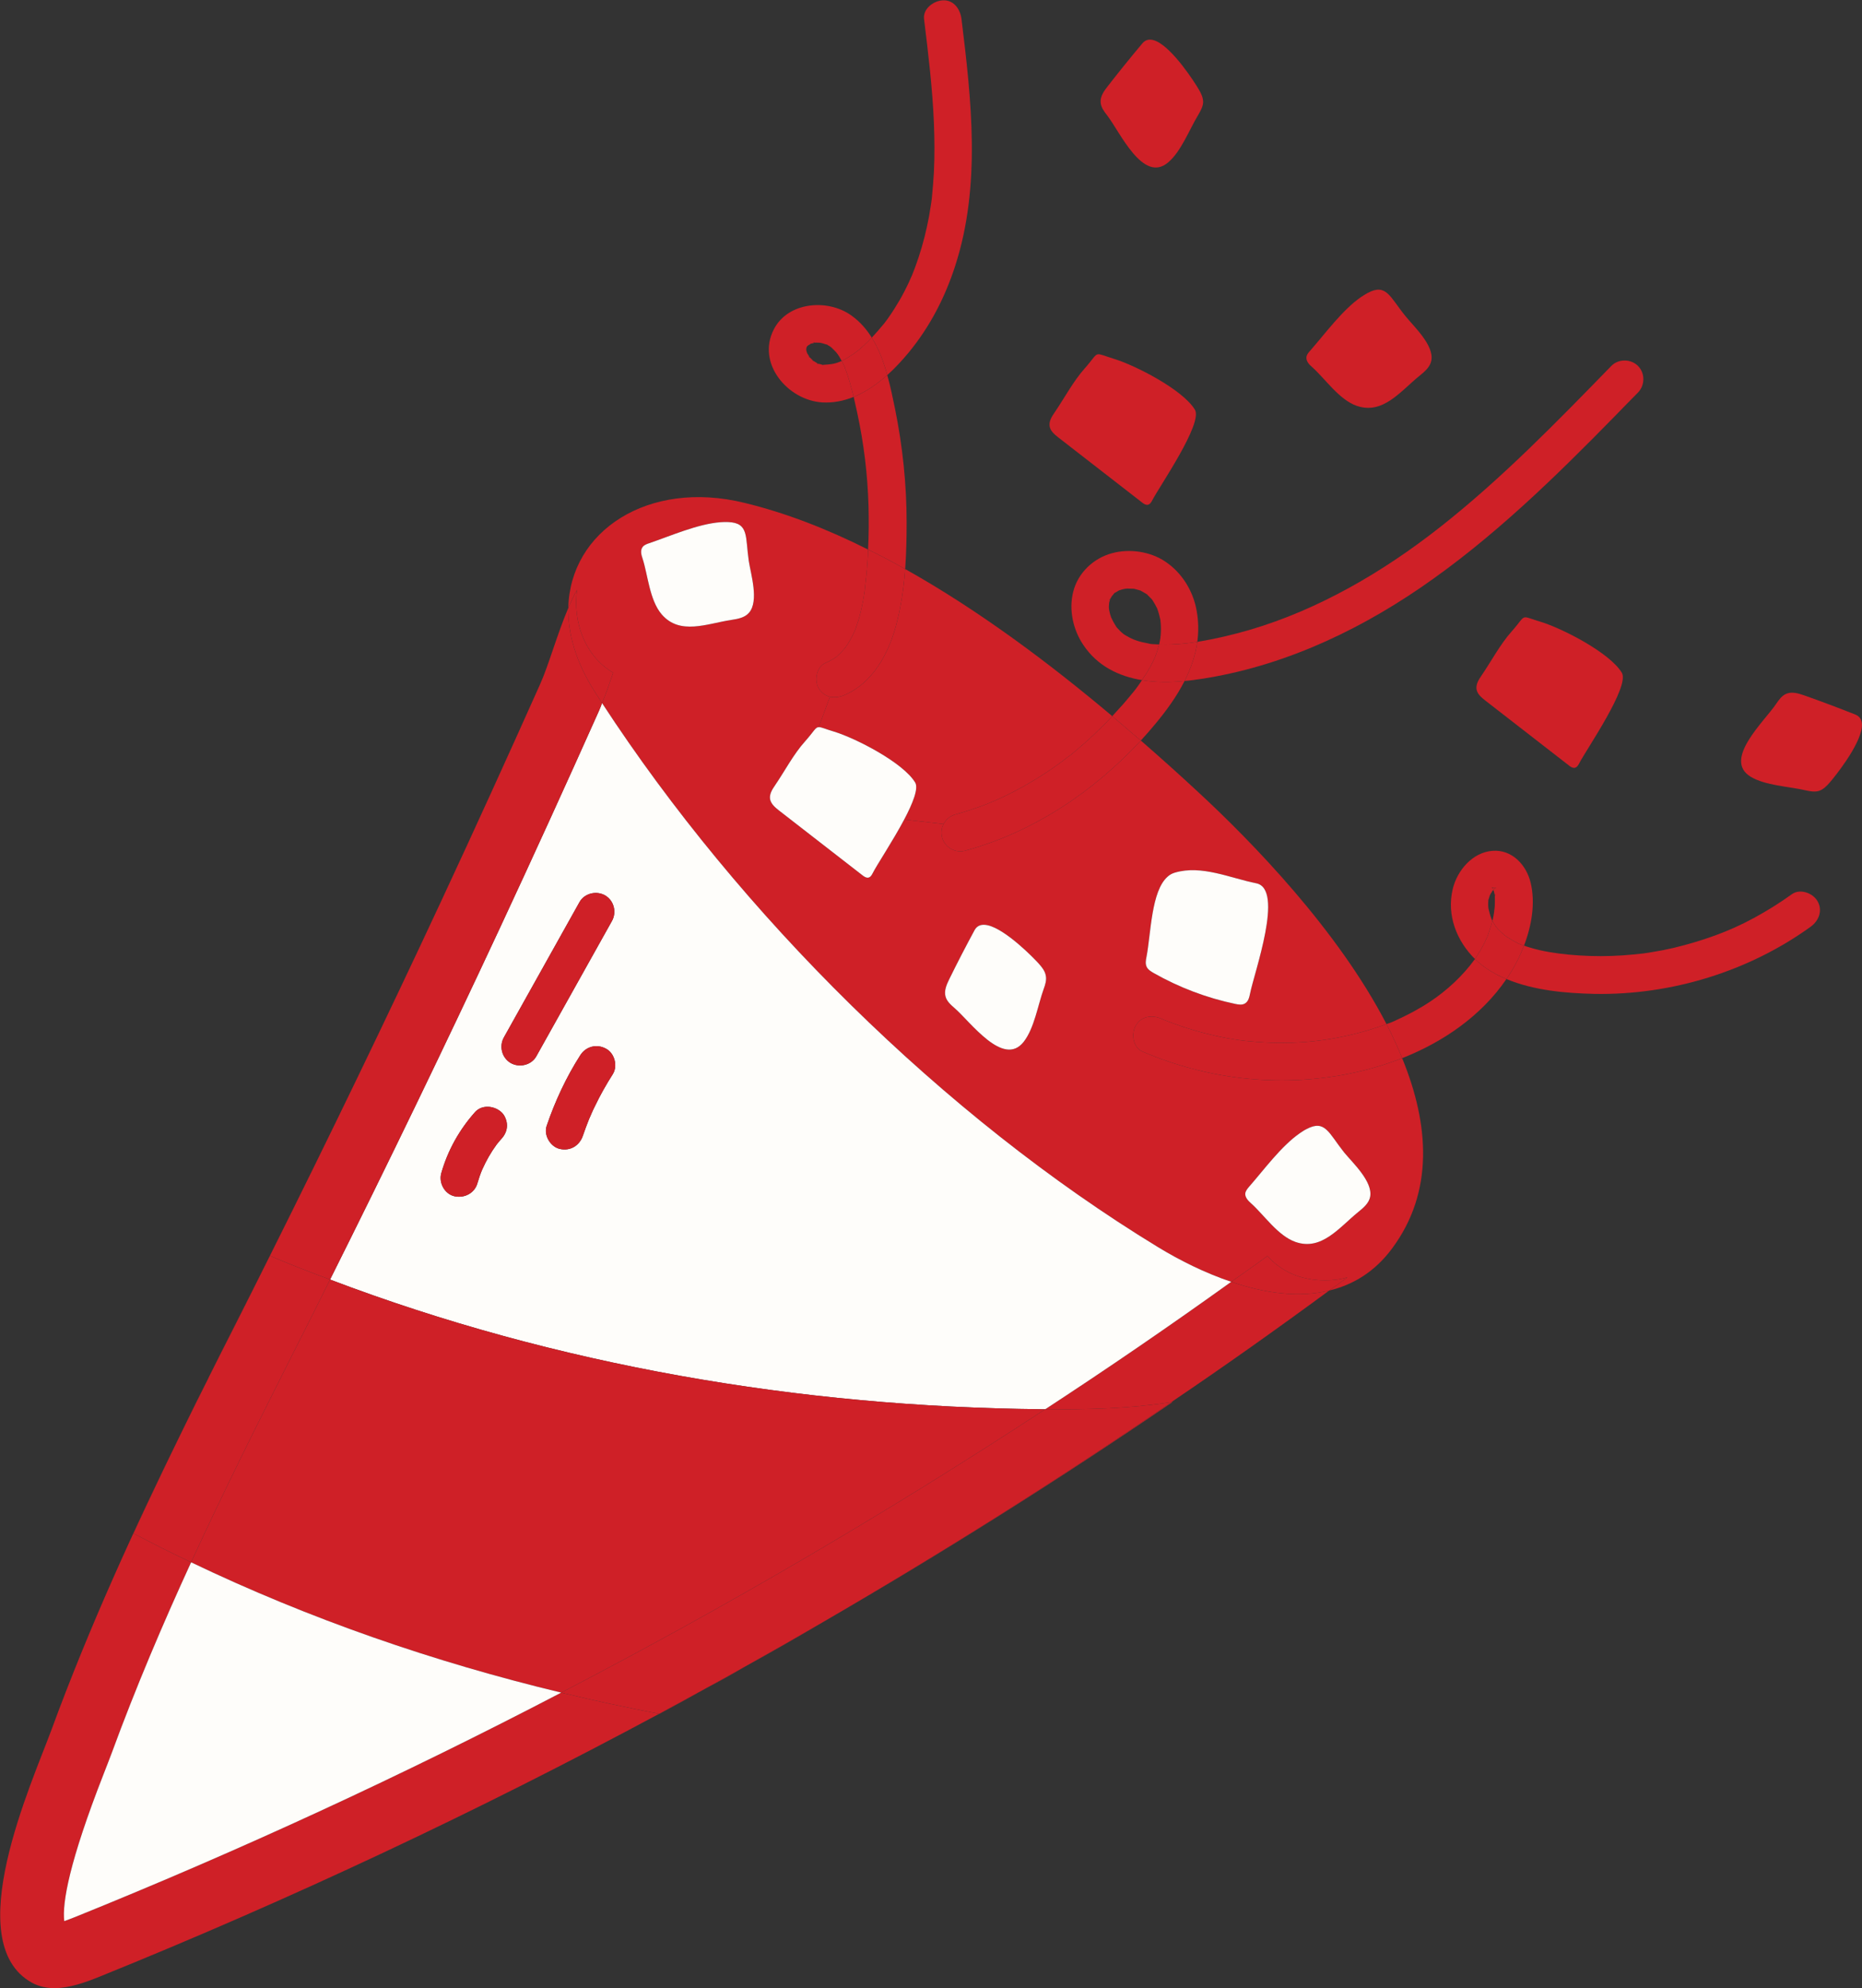 <?xml version="1.0" encoding="utf-8"?>
<!-- Generator: Adobe Illustrator 24.1.0, SVG Export Plug-In . SVG Version: 6.00 Build 0)  -->
<svg version="1.1" id="Layer_1" xmlns="http://www.w3.org/2000/svg" xmlns:xlink="http://www.w3.org/1999/xlink" x="0px" y="0px"
	 viewBox="0 0 115.36 123.13" style="enable-background:new 0 0 115.36 123.13;" xml:space="preserve">
<rect x="0" y="0" width="115.36" height="123.13" fill="#333333" stroke="none"/>
<style type="text/css">
	.st0{fill:#CF2027;}
	.st1{fill:#FEFDFA;}
</style>
<g>
	<g id="XMLID_1_">
		<g>
			<path class="st0" d="M114.97,44.26c0.32,0.14,0.42,0.42,0.38,0.78c-0.13,1.14-1.68,3.07-1.99,3.42c-0.19,0.22-0.4,0.43-0.67,0.52
				c-0.27,0.08-0.57,0.02-0.84-0.04c-1.03-0.24-2.48-0.29-3.39-0.84c-1.74-1.06,0.85-3.42,1.58-4.51c0.17-0.25,0.36-0.52,0.64-0.63
				c0.35-0.14,0.74-0.02,1.09,0.1C112.85,43.44,113.91,43.84,114.97,44.26z"/>
			<path class="st0" d="M112.6,55.8c0.34,0.58,0.09,1.22-0.42,1.59c-3.84,2.77-8.63,4.24-13.37,4.16c-1.81-0.04-3.77-0.21-5.48-0.92
				c0.11-0.16,0.22-0.32,0.32-0.49c0.29-0.48,0.56-1.02,0.77-1.58c0.12,0.04,0.24,0.09,0.37,0.12c0.39,0.12,0.79,0.21,1.2,0.28
				c0.76,0.13,1.59,0.21,2.49,0.24c0.9,0.03,1.81,0,2.71-0.09c0.53-0.05,0.72-0.07,1.23-0.16c0.43-0.07,0.85-0.15,1.27-0.25
				c0.88-0.21,1.75-0.47,2.6-0.78c0.81-0.3,1.54-0.62,2.37-1.07c0.81-0.44,1.6-0.93,2.35-1.47C111.52,55.01,112.31,55.3,112.6,55.8z
				"/>
			<path class="st0" d="M101.48,22.66c0.45,0.45,0.44,1.2,0,1.65c-0.47,0.47-0.93,0.95-1.4,1.43C96.32,29.58,92.45,33.36,88,36.4
				c-4.23,2.89-9.01,5.05-14.12,5.72c-0.16,0.02-0.32,0.04-0.49,0.05c0.39-0.77,0.67-1.57,0.79-2.42c1.09-0.18,2.17-0.43,3.23-0.74
				c4.27-1.25,8.28-3.59,11.8-6.36c3.83-3.01,7.23-6.51,10.62-9.99C100.27,22.21,101.04,22.22,101.48,22.66z"/>
			<path class="st0" d="M100.48,41.66c0.51,0.85-2.19,4.74-2.64,5.61c-0.06,0.12-0.14,0.25-0.28,0.28
				c-0.13,0.02-0.25-0.06-0.35-0.14c-1.73-1.34-3.45-2.68-5.18-4.02c-0.24-0.19-0.5-0.4-0.55-0.7c-0.05-0.31,0.13-0.6,0.31-0.86
				c0.6-0.88,1.15-1.92,1.85-2.71c0.57-0.64,0.64-0.88,0.85-0.89c0.16-0.01,0.39,0.11,0.97,0.28
				C96.8,38.92,99.73,40.42,100.48,41.66z"/>
			<path class="st0" d="M92.41,56.92c0.02,0.04,0.04,0.07,0.05,0.1c-0.08,0.32-0.18,0.62-0.29,0.93c0,0,0,0-0.01,0.01v0.01v0.01
				c-0.01,0.01-0.01,0.02-0.01,0.03c0,0,0,0,0,0.01l-0.01,0.01c-0.03,0.05-0.05,0.11-0.06,0.12c-0.03,0.07-0.06,0.13-0.09,0.2
				c-0.1,0.19-0.2,0.39-0.31,0.57c-0.1,0.16-0.2,0.31-0.3,0.47c-1.13-1.12-1.76-2.7-1.38-4.32c0.27-1.16,1.23-2.29,2.47-2.38
				c1.2-0.09,2.09,0.86,2.36,1.97c0.3,1.25,0.07,2.65-0.41,3.9c-0.09-0.03-0.17-0.06-0.26-0.09l-0.01-0.01c0,0,0,0.01-0.01,0h-0.01
				c0,0-0.01-0.01-0.03-0.02h-0.01c-0.01-0.01-0.03-0.02-0.05-0.03c-0.11-0.06-0.22-0.11-0.32-0.17c-0.15-0.08-0.43-0.26-0.49-0.31
				c-0.04-0.03-0.27-0.24-0.38-0.35c-0.05-0.05-0.09-0.1-0.13-0.15c0,0-0.01,0-0.01-0.01c-0.01,0-0.01-0.01-0.01-0.01
				c-0.03-0.05-0.09-0.14-0.1-0.15c-0.04-0.06-0.08-0.13-0.11-0.19c-0.01-0.01-0.02-0.03-0.03-0.05c0.01-0.01,0.01-0.01,0.01-0.02
				c0.04-0.18,0.08-0.36,0.1-0.55c0,0,0-0.01,0.01-0.01h-0.01c0-0.03,0.01-0.11,0.02-0.15c0.01-0.1,0.02-0.19,0.02-0.28
				c0.01-0.18,0-0.35,0-0.53c0-0.02,0-0.03,0-0.04c0.06,0.17,0.01-0.19,0,0c0-0.01,0-0.03-0.01-0.05c-0.02-0.07-0.03-0.13-0.05-0.2
				c-0.01-0.03-0.02-0.05-0.03-0.08c0.03-0.03,0.06-0.06,0.08-0.08c0.01,0,0.01-0.01,0.01-0.01c0.03-0.02,0.09-0.05,0.09-0.05
				c-0.03-0.01-0.11,0.01-0.16,0.01c-0.01,0.01-0.01,0-0.02,0c-0.01,0-0.01,0-0.02-0.01c-0.01,0-0.01,0-0.01,0l-0.01-0.01h-0.01
				c-0.02-0.02-0.02-0.02-0.02-0.01c-0.02,0-0.02,0.04,0.04,0.05c0,0,0.01,0.01,0.01,0.02c0.01,0.01,0.01,0.02,0.01,0.03
				c0.01,0.01,0,0.02,0,0.02s0,0.01,0.01,0.01c0,0.01,0,0.02,0,0.03c-0.01,0.02-0.03,0.04-0.04,0.04c0-0.01,0.01-0.03,0.02-0.04
				c-0.02,0.03-0.04,0.05-0.04,0.06c-0.02,0.04-0.04,0.08-0.07,0.12s-0.05,0.08-0.07,0.12c0,0.01-0.01,0.02-0.01,0.03
				c-0.01,0.01-0.01,0.02-0.02,0.04c-0.02,0.07-0.04,0.14-0.06,0.2c-0.01,0.04-0.02,0.06-0.02,0.08c0.01-0.24-0.05,0.1,0,0
				c0,0,0,0.01,0,0.02c-0.01,0.07-0.01,0.14-0.01,0.21c0,0.07,0,0.14,0.01,0.21c0,0,0.01,0.09,0.02,0.12
				c0.05,0.19,0.09,0.37,0.16,0.55C92.4,56.89,92.41,56.9,92.41,56.92z"/>
			<path class="st0" d="M94.16,58.47c0.09,0.03,0.17,0.06,0.26,0.09c-0.21,0.56-0.48,1.1-0.77,1.58c-0.1,0.17-0.21,0.33-0.32,0.49
				c-0.23-0.1-0.46-0.2-0.68-0.32c-0.47-0.25-0.9-0.56-1.27-0.92c0.1-0.16,0.2-0.31,0.3-0.47c0.11-0.18,0.21-0.38,0.31-0.57
				c0.03-0.07,0.06-0.13,0.09-0.2c0.01-0.01,0.03-0.07,0.06-0.12l0.01-0.01c0-0.01,0-0.01,0-0.01c0-0.01,0-0.02,0.01-0.03v-0.01
				c0.01-0.01,0.01-0.02,0.01-0.02c0.11-0.31,0.21-0.61,0.29-0.93c0.01,0.02,0.02,0.04,0.03,0.05c0.03,0.06,0.07,0.13,0.11,0.19
				c0.01,0.01,0.07,0.1,0.1,0.15c0,0,0,0.01,0.01,0.01c0,0.01,0.01,0.01,0.01,0.01c0.04,0.05,0.08,0.1,0.13,0.15
				c0.11,0.11,0.34,0.32,0.38,0.35c0.06,0.05,0.34,0.23,0.49,0.31c0.1,0.06,0.21,0.11,0.32,0.17c0.02,0.01,0.04,0.02,0.05,0.03h0.01
				c0.02,0.01,0.03,0.02,0.03,0.02h0.01L94.16,58.47z"/>
			<path class="st0" d="M94.16,58.47l-0.02-0.01c0.01,0.01,0.01,0,0.01,0L94.16,58.47z"/>
			<path class="st0" d="M92.65,60.31c0.22,0.12,0.45,0.22,0.68,0.32c-1.55,2.27-3.9,3.89-6.46,4.9c-0.28-0.7-0.61-1.41-0.97-2.11
				c0.06-0.02,0.11-0.04,0.17-0.06c0.09-0.03,0.17-0.07,0.25-0.1c0,0,0.01,0,0.02-0.01c0.01,0,0.02-0.01,0.02-0.01
				c0.01,0,0.01-0.01,0.02,0l0.01-0.01c0.02-0.01,0.03-0.02,0.04-0.02c0.75-0.34,1.48-0.72,2.17-1.18c1.03-0.68,2.04-1.61,2.78-2.64
				C91.75,59.75,92.18,60.06,92.65,60.31z"/>
			<path class="st0" d="M92.54,54.98c0.05,0,0.13-0.02,0.16-0.01c0,0-0.06,0.03-0.09,0.05H92.6v0.01c-0.02,0.02-0.05,0.05-0.08,0.08
				c0-0.01,0-0.02,0-0.03c0,0,0,0,0-0.01c0-0.01,0-0.01-0.01-0.02c0-0.01,0-0.02-0.01-0.03c0-0.01-0.01-0.02-0.01-0.02v-0.01v-0.01
				h0.01h0.01c0,0,0,0,0.01,0C92.53,54.98,92.53,54.99,92.54,54.98z"/>
			<path class="st0" d="M92.61,55.44C92.62,55.25,92.67,55.61,92.61,55.44L92.61,55.44z"/>
			<path class="st0" d="M92.61,55.02c0,0,0,0.01-0.01,0.01v-0.01H92.61z"/>
			<path class="st0" d="M92.58,56.44c-0.01,0-0.01,0.01-0.01,0.01v-0.01H92.58z"/>
			<path class="st0" d="M92.5,54.97c0.01,0.01,0.01,0.01,0.02,0.01c-0.01,0-0.01,0-0.01,0L92.5,54.97L92.5,54.97z"/>
			<path class="st0" d="M92.51,55.05c0.01,0.01,0.01,0.01,0.01,0.02h-0.01C92.51,55.07,92.52,55.06,92.51,55.05z"/>
			<path class="st0" d="M92.52,55.07c0,0.01,0,0.01,0,0.01C92.51,55.08,92.51,55.07,92.52,55.07L92.52,55.07z"/>
			<path class="st0" d="M92.5,54.97L92.5,54.97l-0.01,0.01v-0.01C92.49,54.97,92.49,54.97,92.5,54.97z"/>
			<path class="st0" d="M92.5,55.11c-0.01,0.01-0.02,0.03-0.02,0.04c-0.01,0.02-0.02,0.02-0.02,0.02
				C92.46,55.16,92.48,55.14,92.5,55.11z"/>
			<path class="st0" d="M92.49,54.97L92.49,54.97C92.49,54.98,92.48,54.98,92.49,54.97L92.49,54.97z"/>
			<polygon class="st0" points="92.48,54.96 92.49,54.97 92.48,54.97 			"/>
			<path class="st0" d="M92.49,54.98v0.01c-0.01-0.01-0.02-0.02-0.03-0.03h0.01L92.49,54.98C92.48,54.98,92.49,54.98,92.49,54.98z"
				/>
			<polygon class="st0" points="92.48,54.96 92.48,54.97 92.47,54.96 			"/>
			<path class="st0" d="M92.45,54.95c0-0.01,0-0.01,0.02,0.01h-0.01L92.45,54.95z"/>
			<path class="st0" d="M92.21,55.76C92.16,55.86,92.22,55.52,92.21,55.76L92.21,55.76z"/>
			<path class="st0" d="M92.17,57.95c0,0,0,0.01-0.01,0.02L92.17,57.95C92.17,57.95,92.17,57.95,92.17,57.95z"/>
			<path class="st0" d="M87.07,19.57c0.52,0.65,1.78,1.8,1.61,2.75c-0.07,0.4-0.41,0.69-0.72,0.94c-1.19,0.96-2.28,2.44-3.91,1.87
				c-1.09-0.38-1.96-1.69-2.75-2.39c-0.19-0.16-0.38-0.37-0.36-0.61c0.01-0.16,0.12-0.29,0.23-0.41c0.94-1.07,2-2.53,3.16-3.33
				c0.15-0.1,0.29-0.18,0.41-0.25C85.89,17.53,86.11,18.39,87.07,19.57z"/>
			<path class="st0" d="M86.87,65.53c1.69,4.12,1.97,8.29-0.62,11.78c-1.08,1.46-2.43,2.26-3.9,2.61c0.38-0.27,0.76-0.54,1.13-0.82
				c-0.43,0.13-0.88,0.19-1.38,0.19c-1.58,0-2.77-0.6-3.57-1.51c-0.75,0.54-1.5,1.08-2.25,1.6c-1.64-0.55-3.21-1.34-4.54-2.15
				c-13.28-8.09-25.9-20.6-34.44-33.69c0.25-0.58,0.46-1.22,0.69-1.88c-1.77-1.04-2.51-3.17-2.24-5.14
				c-0.19,0.35-0.37,0.73-0.54,1.13c0.1-4.76,4.95-7.97,10.91-6.51c2.56,0.62,5.13,1.62,7.66,2.89c0,0.23-0.01,0.47-0.03,0.71
				c-0.04,0.59-0.1,1.17-0.17,1.76c0,0.01,0,0.03,0,0.05c0,0.01,0,0.03-0.01,0.04v0.01c-0.02,0.11-0.03,0.22-0.05,0.32
				c-0.03,0.2-0.07,0.4-0.11,0.59c-0.09,0.43-0.2,0.86-0.35,1.27c-0.02,0.07-0.05,0.14-0.07,0.2c-0.02,0.04-0.03,0.08-0.05,0.12
				c0,0,0,0-0.01,0.01c0,0,0,0,0,0.01c0,0.02-0.01,0.04-0.02,0.06c-0.08,0.17-0.17,0.33-0.26,0.49c-0.09,0.16-0.19,0.32-0.3,0.46
				c-0.02,0.02-0.11,0.13-0.12,0.14c-0.07,0.08-0.14,0.15-0.21,0.22c-0.05,0.05-0.1,0.09-0.15,0.14v0.01
				c-0.03,0.02-0.04,0.03-0.05,0.04c-0.04,0.02-0.08,0.05-0.12,0.08c-0.18,0.11-0.36,0.21-0.55,0.29c-0.58,0.25-0.71,1.1-0.42,1.59
				c0.17,0.28,0.42,0.44,0.69,0.51l-0.7,1.88c-0.21,0.01-0.28,0.25-0.85,0.89c-0.71,0.79-1.25,1.83-1.85,2.71
				c-0.18,0.26-0.36,0.55-0.31,0.86c0.06,0.3,0.31,0.51,0.55,0.7c1.73,1.34,3.45,2.68,5.18,4.02c0.11,0.08,0.22,0.16,0.35,0.14
				c0.14-0.02,0.22-0.16,0.28-0.28c0.25-0.5,1.24-1.98,1.95-3.32l2.44,0.28c-0.13,0.25-0.17,0.55-0.09,0.84
				c0.17,0.61,0.82,0.98,1.43,0.81c4.2-1.14,7.94-3.64,10.88-6.82c1.23,1.07,2.41,2.13,3.52,3.16c3.39,3.13,8.7,8.6,11.7,14.4
				c-0.12,0.05-0.24,0.09-0.36,0.13c-0.47,0.16-0.95,0.31-1.43,0.43c-2.04,0.53-4.01,0.7-6.16,0.55c-0.51-0.04-1.04-0.09-1.45-0.16
				c-0.54-0.08-1.07-0.19-1.6-0.32c-0.53-0.13-1.05-0.28-1.57-0.45c-0.26-0.09-0.51-0.18-0.77-0.27c-0.19-0.07-0.52-0.2-0.6-0.24
				c-0.58-0.25-1.25-0.17-1.59,0.42c-0.3,0.51-0.18,1.36,0.41,1.61c4.19,1.8,8.83,2.27,13.28,1.27C85,66.18,85.95,65.89,86.87,65.53
				z M84.89,74.1c0.16-0.95-1.1-2.1-1.62-2.74c-0.95-1.19-1.17-2.05-2.32-1.44c-0.13,0.06-0.26,0.15-0.41,0.25
				c-1.16,0.8-2.22,2.26-3.16,3.33c-0.1,0.12-0.21,0.25-0.23,0.41c-0.02,0.24,0.18,0.45,0.36,0.61c0.79,0.7,1.66,2.01,2.75,2.39
				c1.63,0.57,2.72-0.91,3.91-1.87C84.48,74.79,84.82,74.5,84.89,74.1z M77.45,61.52c0.25-1.28,2.13-6.47,0.38-6.82
				c-1.61-0.32-3.38-1.15-5.04-0.66c-0.17,0.05-0.32,0.13-0.45,0.25c-1.02,0.89-1.03,3.52-1.31,4.97c-0.04,0.2-0.08,0.42,0.01,0.61
				c0.08,0.18,0.27,0.29,0.44,0.39c1.57,0.89,3.28,1.54,5.05,1.91c0.2,0.04,0.41,0.08,0.59-0.02C77.34,62.03,77.4,61.76,77.45,61.52
				z M64.66,61.25c0.1-0.27,0.19-0.56,0.13-0.84c-0.05-0.28-0.24-0.52-0.43-0.73c-0.31-0.35-2.04-2.12-3.16-2.38
				c-0.36-0.08-0.65-0.01-0.82,0.3c-0.54,1-1.07,2.02-1.57,3.04c-0.16,0.33-0.33,0.71-0.23,1.07c0.08,0.3,0.32,0.51,0.55,0.71
				c0.99,0.85,3.03,3.7,4.29,2.1C64.08,63.68,64.3,62.25,64.66,61.25z M46.41,37.94c0.62-0.73,0.11-2.37-0.02-3.2
				c-0.22-1.51,0.02-2.36-1.28-2.41c-0.14-0.01-0.3,0-0.48,0.01c-1.41,0.11-3.06,0.84-4.41,1.3c-0.15,0.05-0.32,0.11-0.41,0.24
				c-0.15,0.2-0.08,0.48,0,0.71c0.33,1.01,0.43,2.57,1.18,3.45c1.13,1.32,2.81,0.58,4.32,0.35C45.71,38.33,46.15,38.25,46.41,37.94z
				"/>
			<path class="st0" d="M85.9,63.42c0.36,0.7,0.69,1.41,0.97,2.11c-0.92,0.36-1.87,0.65-2.81,0.86c-4.45,1-9.09,0.53-13.28-1.27
				c-0.59-0.25-0.71-1.1-0.41-1.61c0.34-0.59,1.01-0.67,1.59-0.42c0.08,0.04,0.41,0.17,0.6,0.24c0.26,0.09,0.51,0.18,0.77,0.27
				c0.52,0.17,1.04,0.32,1.57,0.45c0.53,0.13,1.06,0.24,1.6,0.32c0.41,0.07,0.94,0.12,1.45,0.16c2.15,0.15,4.12-0.02,6.16-0.55
				c0.48-0.12,0.96-0.27,1.43-0.43C85.66,63.51,85.78,63.47,85.9,63.42z"/>
			<path class="st1" d="M83.27,71.36c0.52,0.64,1.78,1.79,1.62,2.74c-0.07,0.4-0.41,0.69-0.72,0.94c-1.19,0.96-2.28,2.44-3.91,1.87
				c-1.09-0.38-1.96-1.69-2.75-2.39c-0.18-0.16-0.38-0.37-0.36-0.61c0.02-0.16,0.13-0.29,0.23-0.41c0.94-1.07,2-2.53,3.16-3.33
				c0.15-0.1,0.28-0.19,0.41-0.25C82.1,69.31,82.32,70.17,83.27,71.36z"/>
			<path class="st0" d="M83.48,79.1c-0.37,0.28-0.75,0.55-1.13,0.82c-1.91,0.47-4.05,0.15-6.07-0.54c0.75-0.52,1.5-1.06,2.25-1.6
				c0.8,0.91,1.99,1.51,3.57,1.51C82.6,79.29,83.05,79.23,83.48,79.1z"/>
			<path class="st0" d="M76.28,79.38c2.02,0.69,4.16,1.01,6.07,0.54c-3.22,2.37-6.48,4.68-9.78,6.91c-2.57,0.4-5.2,0.47-7.81,0.44
				C68.65,84.73,72.49,82.1,76.28,79.38z"/>
			<path class="st1" d="M77.83,54.7c1.75,0.35-0.13,5.54-0.38,6.82c-0.05,0.24-0.11,0.51-0.33,0.63c-0.18,0.1-0.39,0.06-0.59,0.02
				c-1.77-0.37-3.48-1.02-5.05-1.91c-0.17-0.1-0.36-0.21-0.44-0.39c-0.09-0.19-0.05-0.41-0.01-0.61c0.28-1.45,0.29-4.08,1.31-4.97
				c0.13-0.12,0.28-0.2,0.45-0.25C74.45,53.55,76.22,54.38,77.83,54.7z"/>
			<path class="st0" d="M74.26,5.52c0.15,0.25,0.28,0.52,0.28,0.8c-0.01,0.29-0.16,0.54-0.3,0.79c-0.55,0.9-1.06,2.27-1.87,2.95
				c-1.56,1.32-2.98-1.89-3.78-2.92c-0.19-0.24-0.38-0.5-0.4-0.8c-0.03-0.37,0.21-0.71,0.44-1c0.7-0.9,1.42-1.79,2.15-2.66
				c0.23-0.27,0.53-0.28,0.86-0.13C72.69,3.03,74.02,5.11,74.26,5.52z"/>
			<path class="st0" d="M69.3,36.58c-0.05,0.03-0.19,0.11-0.22,0.13c-0.02,0.01-0.04,0.02-0.04,0.02c0.02-0.03,0-0.02-0.02,0.01
				c0,0,0,0,0.02-0.01c0,0.01-0.02,0.02-0.03,0.04c-0.03,0.04-0.11,0.14-0.12,0.14c-0.04,0.07-0.07,0.13-0.12,0.2
				c0-0.08-0.08,0.13-0.01,0.03c0,0,0-0.01,0.01-0.01c0,0.04-0.03,0.1-0.04,0.14c-0.02,0.07-0.02,0.15-0.02,0.16
				c-0.01,0.06-0.01,0.13-0.01,0.2c0,0.03,0.01,0.07,0.01,0.1c-0.01-0.01-0.01-0.01-0.01-0.02c0.01,0.05,0.02,0.07,0.02,0.08
				c0.02,0.09,0.04,0.18,0.06,0.26c0.01,0.03,0.04,0.13,0.06,0.18v0.01c0.01-0.01,0.1,0.21,0.12,0.24c0.05,0.1,0.11,0.18,0.16,0.27
				c0.02,0.03,0.03,0.05,0.04,0.06c-0.02-0.01-0.03-0.03-0.04-0.04c0.03,0.04,0.04,0.06,0.05,0.06c0.02,0.02,0.03,0.04,0.05,0.06
				c0.07,0.07,0.14,0.15,0.21,0.22c0.02,0.02,0.11,0.1,0.16,0.14l0.01,0.01c0.05,0.03,0.15,0.1,0.18,0.11
				c0.41,0.25,0.81,0.38,1.38,0.48c0.01,0.01,0.08,0.02,0.13,0.03c0.01,0,0.14,0.01,0.13,0.01c0.13,0.01,0.26,0.01,0.39,0.02
				c-0.06,0.24-0.13,0.48-0.22,0.71c-0.01,0.03-0.02,0.04-0.02,0.05c-0.01,0.01-0.01,0.02-0.01,0.02c-0.02,0.04-0.04,0.09-0.06,0.13
				c-0.06,0.14-0.13,0.27-0.2,0.41c-0.17,0.31-0.35,0.6-0.55,0.89c-1.44-0.24-2.76-0.87-3.64-2.19c-0.63-0.94-0.9-2.17-0.62-3.28
				c0.29-1.17,1.25-2.08,2.4-2.39c1.09-0.3,2.37-0.11,3.31,0.52c1.03,0.69,1.73,1.83,1.94,3.05c0.12,0.66,0.12,1.3,0.04,1.92
				c-0.03,0-0.05,0.01-0.08,0.01c-0.31,0.05-0.34,0.05-0.6,0.08c-0.3,0.03-0.6,0.06-0.91,0.07c-0.26,0.01-0.52,0.01-0.78,0
				c0.01-0.01,0.01-0.02,0.01-0.03c0.03-0.12,0.05-0.24,0.07-0.36c0.01-0.01,0.01-0.03,0.01-0.04c0,0.01,0,0.01-0.01,0.02
				c0-0.05,0.02-0.14,0.02-0.17c0.02-0.25,0.02-0.5,0-0.75c0-0.02-0.03-0.23-0.01-0.14c0-0.03-0.01-0.06-0.01-0.06
				c-0.03-0.11-0.05-0.22-0.08-0.33s-0.06-0.21-0.1-0.32c-0.01-0.03-0.02-0.05-0.02-0.06c0.01,0-0.01-0.02-0.01-0.02
				c-0.01-0.01-0.02-0.03-0.03-0.05c-0.06-0.12-0.12-0.23-0.19-0.34c-0.02-0.03-0.03-0.05-0.05-0.08c0,0,0,0-0.01-0.02
				c0,0-0.01-0.01-0.02-0.02c0-0.01,0-0.01-0.01-0.02c-0.02-0.02-0.03-0.03-0.03-0.03c-0.08-0.08-0.16-0.16-0.24-0.24
				c-0.02-0.02-0.03-0.03-0.04-0.04c0.08,0.03-0.02-0.04-0.01-0.01c-0.01,0-0.02-0.01-0.03-0.02c-0.11-0.06-0.21-0.12-0.31-0.18
				c-0.01-0.01-0.02-0.01-0.02-0.02c-0.01,0-0.01,0-0.01,0c-0.02,0-0.04-0.01-0.06-0.02c-0.09-0.03-0.19-0.05-0.29-0.08
				c-0.03-0.01-0.06-0.01-0.09-0.02h-0.01c-0.13,0-0.26-0.01-0.39-0.01c-0.04,0-0.09,0.01-0.13,0.01c-0.08,0.02-0.16,0.03-0.25,0.06
				c-0.02,0.01-0.1,0.03-0.15,0.05C69.31,36.57,69.31,36.58,69.3,36.58z"/>
			<path class="st0" d="M74.1,39.76c0.03,0,0.05-0.01,0.08-0.01c-0.12,0.85-0.4,1.65-0.79,2.42c-0.87,0.09-1.78,0.09-2.64-0.05
				c0.2-0.29,0.38-0.58,0.55-0.89c0.07-0.14,0.14-0.27,0.2-0.41c0.02-0.04,0.04-0.09,0.06-0.13c0,0,0-0.01,0.01-0.02
				c0-0.01,0.01-0.02,0.02-0.05c0.09-0.23,0.16-0.47,0.22-0.71c0.26,0.01,0.52,0.01,0.78,0c0.31-0.01,0.61-0.04,0.91-0.07
				C73.76,39.81,73.79,39.81,74.1,39.76z"/>
			<path class="st0" d="M74.03,25.37c0.51,0.85-2.19,4.74-2.64,5.61c-0.06,0.12-0.14,0.25-0.28,0.28c-0.13,0.02-0.25-0.06-0.35-0.14
				c-1.73-1.34-3.45-2.68-5.18-4.02c-0.24-0.19-0.5-0.4-0.55-0.7c-0.05-0.31,0.13-0.6,0.31-0.86c0.6-0.88,1.15-1.92,1.85-2.71
				c0.57-0.64,0.64-0.88,0.85-0.89c0.16-0.01,0.39,0.1,0.97,0.28C70.35,22.63,73.28,24.13,74.03,25.37z"/>
			<path class="st0" d="M70.75,42.12c0.86,0.14,1.77,0.14,2.64,0.05c-0.48,0.95-1.12,1.83-1.81,2.66c-0.29,0.35-0.59,0.69-0.9,1.03
				c-0.24-0.2-0.49-0.41-0.73-0.62c-0.34-0.29-0.69-0.59-1.04-0.89c0.17-0.19,0.34-0.37,0.51-0.56c0.2-0.21,0.38-0.44,0.57-0.66
				c0.16-0.19,0.3-0.36,0.39-0.48C70.51,42.48,70.63,42.3,70.75,42.12z"/>
			<path class="st0" d="M72.57,86.83c0.03,0,0.05-0.01,0.08-0.01c-7.05,4.81-14.27,9.35-21.64,13.62
				C58.35,96.17,65.55,91.64,72.57,86.83z"/>
			<path class="st1" d="M71.74,77.23c1.33,0.81,2.9,1.6,4.54,2.15c-3.79,2.72-7.63,5.35-11.52,7.89c-0.07,0-0.13,0-0.2,0
				c-15.01-0.14-30.1-2.71-44.11-8.03c3.6-7.2,7.13-14.5,10.52-21.77c2.07-4.44,4.13-8.96,6.13-13.43c0.07-0.16,0.14-0.33,0.2-0.5
				C45.84,56.63,58.46,69.14,71.74,77.23z M37.96,66.53c0.33-0.51,0.12-1.31-0.42-1.59c-0.57-0.31-1.24-0.14-1.59,0.41
				c-0.87,1.36-1.56,2.84-2.08,4.37c-0.2,0.58,0.23,1.3,0.81,1.43c0.65,0.15,1.22-0.2,1.43-0.81c0.12-0.35,0.25-0.7,0.39-1.05
				c0,0,0-0.01,0.01-0.02c0.01-0.02,0.02-0.05,0.04-0.09c0.03-0.08,0.07-0.15,0.1-0.23c0.07-0.16,0.14-0.32,0.22-0.47
				C37.19,67.81,37.56,67.16,37.96,66.53z M37.91,57.04c0.31-0.55,0.13-1.27-0.42-1.59c-0.54-0.31-1.29-0.13-1.59,0.42
				c-1.56,2.79-3.12,5.58-4.68,8.37c-0.31,0.55-0.13,1.27,0.42,1.59c0.54,0.31,1.29,0.13,1.59-0.42
				C34.79,62.62,36.35,59.83,37.91,57.04z M31.41,69.7c0-0.29-0.13-0.63-0.34-0.82c-0.44-0.41-1.21-0.49-1.64-0.01
				c-0.97,1.09-1.69,2.37-2.09,3.78c-0.17,0.59,0.2,1.29,0.81,1.43c0.62,0.14,1.26-0.19,1.43-0.81c0.09-0.29,0.18-0.58,0.3-0.85
				c0.24-0.54,0.53-1.05,0.88-1.53c0.1-0.13,0.2-0.25,0.31-0.37C31.28,70.29,31.41,70.01,31.41,69.7z"/>
			<path class="st0" d="M71.68,37.65c0,0,0.02,0.02,0.01,0.02c0,0,0,0-0.01,0C71.69,37.66,71.68,37.65,71.68,37.65z"/>
			<path class="st0" d="M71.38,37.14c0.01,0.01,0.02,0.02,0.02,0.02h-0.01C71.39,37.15,71.39,37.15,71.38,37.14z"/>
			<path class="st0" d="M71.05,36.8c-0.01-0.03,0.09,0.04,0.01,0.01C71.06,36.81,71.06,36.8,71.05,36.8z"/>
			<path class="st0" d="M69.95,45.24c0.24,0.21,0.49,0.42,0.73,0.62c-2.94,3.18-6.68,5.68-10.88,6.82c-0.61,0.17-1.26-0.2-1.43-0.81
				c-0.08-0.29-0.04-0.59,0.09-0.84c0.15-0.28,0.4-0.5,0.72-0.59c0.52-0.14,1.03-0.31,1.54-0.49c0.92-0.34,1.76-0.73,2.71-1.26
				c0.92-0.52,1.81-1.1,2.65-1.75c0.04-0.04,0.19-0.14,0.23-0.17c0.1-0.08,0.19-0.16,0.29-0.24c0.19-0.16,0.38-0.32,0.57-0.49
				c0.4-0.35,0.8-0.73,1.18-1.11c0.19-0.19,0.38-0.39,0.56-0.58C69.26,44.65,69.61,44.95,69.95,45.24z"/>
			<path class="st0" d="M69.16,38.81c0,0.01,0.01,0.02,0.01,0.02c-0.01,0-0.02-0.02-0.05-0.06C69.13,38.78,69.14,38.8,69.16,38.81z"
				/>
			<path class="st0" d="M69.02,36.74c0.02-0.03,0.04-0.04,0.02-0.01C69.02,36.74,69.02,36.74,69.02,36.74z"/>
			<path class="st0" d="M68.91,44.35c-0.18,0.19-0.37,0.39-0.56,0.58c-0.38,0.38-0.78,0.76-1.18,1.11
				c-0.19,0.17-0.38,0.33-0.57,0.49c-0.1,0.08-0.19,0.16-0.29,0.24c-0.04,0.03-0.19,0.13-0.23,0.17c-0.84,0.65-1.73,1.23-2.65,1.75
				c-0.95,0.53-1.79,0.92-2.71,1.26c-0.51,0.18-1.02,0.35-1.54,0.49c-0.32,0.09-0.57,0.31-0.72,0.59l-2.44-0.28
				c0.53-1,0.9-1.93,0.68-2.29c-0.75-1.24-3.68-2.74-5.02-3.15c-0.57-0.17-0.8-0.29-0.96-0.28l0.7-1.88
				c0.29,0.06,0.61,0.02,0.91-0.11c1.74-0.75,2.71-2.55,3.18-4.29c0.31-1.13,0.48-2.32,0.57-3.51
				C60.62,37.78,64.99,41.05,68.91,44.35z"/>
			<path class="st0" d="M68.77,37.11c0,0.01,0,0.01,0,0.02c-0.01,0-0.01,0.01-0.01,0.01C68.69,37.24,68.77,37.03,68.77,37.11z"/>
			<path class="st0" d="M68.71,37.73c0,0.02,0.01,0.04,0.01,0.06c0-0.01-0.01-0.03-0.02-0.08C68.7,37.72,68.7,37.72,68.71,37.73z"/>
			<path class="st0" d="M64.76,87.27c2.61,0.03,5.24-0.04,7.81-0.44c-7.02,4.81-14.22,9.34-21.56,13.61
				c-1.6,0.93-3.21,1.85-4.82,2.75c-0.81,0.45-1.62,0.9-2.43,1.35c-0.97,0.53-1.94,1.06-2.92,1.59c-2.04-0.39-4.06-0.82-6.07-1.31
				C45.05,99.48,55.06,93.62,64.76,87.27z"/>
			<path class="st1" d="M64.79,60.41c0.06,0.28-0.03,0.57-0.13,0.84c-0.36,1-0.58,2.43-1.24,3.27c-1.26,1.6-3.3-1.25-4.29-2.1
				c-0.23-0.2-0.47-0.41-0.55-0.71c-0.1-0.36,0.07-0.74,0.23-1.07c0.5-1.02,1.03-2.04,1.57-3.04c0.17-0.31,0.46-0.38,0.82-0.3
				c1.12,0.26,2.85,2.03,3.16,2.38C64.55,59.89,64.74,60.13,64.79,60.41z"/>
			<path class="st0" d="M64.56,87.27c0.07,0,0.13,0,0.2,0c-9.7,6.35-19.71,12.21-29.99,17.55c-7.91-1.9-15.62-4.57-22.93-8.07
				c2.01-4.38,4.14-8.63,6.21-12.73c0.8-1.59,1.61-3.18,2.4-4.78C34.46,84.56,49.55,87.13,64.56,87.27z"/>
			<path class="st0" d="M59.57,1.18c0.62,5.05,1.21,10.31-0.38,15.25c-0.63,1.97-1.58,3.81-2.9,5.41c-0.39,0.47-0.83,0.95-1.32,1.39
				c-0.22-0.82-0.52-1.62-0.96-2.32c0.25-0.27,0.5-0.55,0.71-0.81c0.06-0.07,0.07-0.08,0.07-0.08c0.01-0.01,0.02-0.04,0.05-0.07
				c0.08-0.1,0.15-0.2,0.22-0.3c0.12-0.17,0.23-0.34,0.34-0.51c0.22-0.35,0.43-0.7,0.62-1.07c0.4-0.77,0.61-1.29,0.89-2.13
				c0.28-0.84,0.49-1.69,0.65-2.55c0.04-0.25,0.08-0.49,0.12-0.74c0-0.03,0.01-0.05,0.01-0.07c0.01-0.03,0.01-0.07,0.01-0.07
				c0.02-0.11,0.03-0.22,0.04-0.32c0.05-0.51,0.09-1.02,0.12-1.53c0.05-1.02,0.04-2.04,0-3.06c-0.09-2.15-0.35-4.29-0.61-6.42
				c-0.08-0.64,0.59-1.13,1.16-1.16C59.09-0.02,59.5,0.58,59.57,1.18z"/>
			<path class="st1" d="M56.7,48.46c0.22,0.36-0.15,1.29-0.68,2.29c-0.71,1.34-1.7,2.82-1.95,3.32c-0.06,0.12-0.14,0.26-0.28,0.28
				c-0.13,0.02-0.24-0.06-0.35-0.14c-1.73-1.34-3.45-2.68-5.18-4.02c-0.24-0.19-0.49-0.4-0.55-0.7c-0.05-0.31,0.13-0.6,0.31-0.86
				c0.6-0.88,1.14-1.92,1.85-2.71c0.57-0.64,0.64-0.88,0.85-0.89c0.16-0.01,0.39,0.11,0.96,0.28C53.02,45.72,55.95,47.22,56.7,48.46
				z"/>
			<path class="st0" d="M56.17,32.35c0,0.95-0.02,1.92-0.09,2.89c-0.76-0.43-1.53-0.84-2.3-1.21c0.05-0.9,0.05-1.79,0.03-2.68
				c-0.06-2-0.29-3.89-0.71-5.83c-0.07-0.31-0.14-0.63-0.21-0.94c0.76-0.31,1.46-0.8,2.08-1.35c0.2,0.7,0.34,1.41,0.48,2.08
				C55.92,27.62,56.17,29.99,56.17,32.35z"/>
			<path class="st0" d="M52.35,40.13c0.11-0.14,0.21-0.3,0.3-0.46c0.09-0.16,0.18-0.32,0.26-0.49c0.01-0.02,0.02-0.04,0.02-0.06
				c0.01-0.01,0.01-0.01,0.01-0.02c0.02-0.04,0.03-0.08,0.05-0.12c0.02-0.06,0.05-0.13,0.07-0.2c0.15-0.41,0.26-0.84,0.35-1.27
				c0.04-0.19,0.08-0.39,0.11-0.59c0.02-0.1,0.03-0.21,0.05-0.32v-0.01c0.01-0.01,0.01-0.03,0.01-0.04c0-0.02,0-0.04,0-0.05
				c0.07-0.59,0.13-1.17,0.17-1.76c0.02-0.24,0.03-0.48,0.03-0.71c0.77,0.37,1.54,0.78,2.3,1.21c-0.09,1.19-0.26,2.38-0.57,3.51
				c-0.47,1.74-1.44,3.54-3.18,4.29c-0.3,0.13-0.62,0.17-0.91,0.11c-0.27-0.07-0.52-0.23-0.69-0.51c-0.29-0.49-0.16-1.34,0.42-1.59
				c0.19-0.08,0.37-0.18,0.55-0.29c0.04-0.03,0.08-0.06,0.12-0.08c0.01-0.01,0.02-0.02,0.05-0.04v-0.01
				c0.05-0.05,0.1-0.09,0.15-0.14c0.07-0.07,0.14-0.14,0.21-0.22C52.24,40.26,52.33,40.15,52.35,40.13z"/>
			<path class="st0" d="M52.33,22.72c0,0-0.01-0.01-0.04-0.08c-0.05-0.1-0.09-0.2-0.14-0.29c0.26-0.12,0.6-0.34,0.85-0.52
				c0.31-0.22,0.66-0.56,1.01-0.92c0.44,0.7,0.74,1.5,0.96,2.32c-0.62,0.55-1.32,1.04-2.08,1.35c-0.15-0.6-0.31-1.19-0.53-1.77
				C52.34,22.76,52.33,22.73,52.33,22.72L52.33,22.72z"/>
			<path class="st0" d="M50.17,21.29c0.02,0,0.04-0.01,0.07-0.01c-0.04,0.03-0.11,0.08-0.15,0.1c0.01-0.03,0.03-0.04,0.05-0.06
				c-0.02,0.02-0.04,0.04-0.06,0.06c-0.01,0.02-0.02,0.02-0.02,0.02c-0.02,0.01-0.03,0.02-0.05,0.04C50,21.44,50,21.46,50,21.46
				c-0.01,0.01-0.02,0.01-0.02,0.02v0.01c0,0,0,0,0,0.01c-0.01,0.01-0.01,0.02-0.01,0.03c-0.01,0.01-0.02,0.02-0.01,0.03
				c-0.01,0.02-0.01,0.02-0.01,0.02c0,0.01,0,0.03,0,0.04c0,0,0,0.01,0,0.03c0,0.01,0,0.02,0,0.02c0.01,0.03,0.02,0.07,0.02,0.09
				c0.01,0.02,0.02,0.05,0.03,0.08c-0.01-0.01-0.02-0.03-0.03-0.04c0.01,0.04,0.03,0.06,0.04,0.08c0.04,0.06,0.08,0.12,0.11,0.18
				c0.01,0.02,0.02,0.03,0.02,0.04c-0.08-0.06,0.05,0.11,0.01,0.02c0.01,0,0.02,0.01,0.04,0.03c0.05,0.05,0.1,0.1,0.15,0.15
				c0.01,0.01,0.02,0.02,0.02,0.03c-0.1-0.04,0.11,0.12,0.01,0c0.01,0.01,0.03,0.03,0.06,0.04c0.06,0.04,0.12,0.07,0.18,0.11
				c0.03,0.02,0.05,0.04,0.06,0.04c-0.17-0.03,0.08,0.07,0,0c0.01,0,0.02,0.01,0.04,0.01c0.07,0.01,0.13,0.03,0.2,0.05
				c0.03,0.01,0.06,0.02,0.07,0.02c-0.14,0.01,0.07,0.03,0.01,0c0.02-0.01,0.04-0.01,0.06-0.01c0.35-0.02,0.63-0.04,0.99-0.19
				c0.03-0.01,0.07-0.03,0.11-0.05c0.05,0.09,0.09,0.19,0.14,0.29c0.03,0.07,0.04,0.08,0.04,0.08h0.01c-0.01,0.01,0,0.04,0.02,0.09
				c0.22,0.58,0.38,1.17,0.53,1.77c-0.62,0.25-1.28,0.38-1.96,0.34c-2.13-0.14-4.07-2.42-2.99-4.52c0.88-1.72,3.35-1.91,4.81-0.86
				c0.53,0.38,0.93,0.84,1.26,1.37c-0.35,0.36-0.7,0.7-1.01,0.92c-0.25,0.18-0.59,0.4-0.85,0.52c-0.01-0.01-0.01-0.02-0.02-0.03
				c-0.08-0.16-0.18-0.32-0.29-0.46c0,0,0,0-0.01-0.01c0,0,0-0.01-0.01-0.02h-0.01v-0.01c-0.02-0.02-0.04-0.04-0.04-0.04
				c-0.08-0.08-0.16-0.17-0.25-0.25c-0.01-0.01-0.02-0.02-0.03-0.03c-0.02-0.01-0.03-0.02-0.05-0.03c-0.01-0.02-0.01-0.02-0.01-0.02
				c-0.01,0-0.01,0-0.01,0c-0.05-0.03-0.11-0.06-0.16-0.09c-0.01-0.01-0.02-0.01-0.03-0.02c0.14,0.04-0.09-0.06-0.02-0.01
				c-0.01,0-0.01,0-0.02,0c-0.08-0.02-0.16-0.05-0.23-0.07c-0.02,0-0.06-0.01-0.09-0.02c0.02-0.01,0.04,0,0.07,0
				c-0.04,0-0.08-0.01-0.12-0.01c-0.01,0-0.01,0-0.01,0c-0.04-0.01-0.07-0.01-0.11-0.01c-0.07-0.01-0.15,0-0.23,0
				c0.06-0.06-0.23,0-0.01,0c-0.05,0.03-0.16,0.05-0.22,0.06c0.01,0,0.01-0.01,0.01-0.01C50.23,21.27,50.19,21.29,50.17,21.29z"/>
			<path class="st0" d="M52.94,39.1c0,0.01,0,0.01-0.01,0.02c0-0.01,0-0.01,0-0.01C52.94,39.1,52.94,39.1,52.94,39.1z"/>
			<path class="st0" d="M51.82,21.83c0.01,0.01,0.01,0.02,0.01,0.02C51.83,21.84,51.82,21.84,51.82,21.83L51.82,21.83z"/>
			<path class="st0" d="M51.43,21.45c0,0,0,0,0.01,0.02c-0.01-0.01-0.01-0.01-0.02-0.02C51.42,21.45,51.42,21.45,51.43,21.45z"/>
			<path class="st0" d="M51.21,21.33c-0.07-0.05,0.16,0.05,0.02,0.01C51.22,21.34,51.22,21.33,51.21,21.33z"/>
			<path class="st0" d="M46.19,103.19c1.61-0.9,3.22-1.82,4.82-2.75C49.41,101.38,47.81,102.3,46.19,103.19z"/>
			<path class="st0" d="M50.99,22.6c0.06,0.03-0.15,0.01-0.01,0H50.99z"/>
			<path class="st0" d="M50.67,22.52C50.75,22.59,50.5,22.49,50.67,22.52L50.67,22.52z"/>
			<path class="st0" d="M50.46,21.22c-0.22,0,0.07-0.06,0.01,0H50.46z"/>
			<path class="st0" d="M50.37,22.33C50.47,22.45,50.26,22.29,50.37,22.33L50.37,22.33z"/>
			<path class="st0" d="M50.25,21.27c0,0,0,0.01-0.01,0.01c-0.03,0-0.05,0.01-0.07,0.01C50.19,21.29,50.23,21.27,50.25,21.27z"/>
			<path class="st0" d="M50.15,22.12c0.04,0.09-0.09-0.08-0.01-0.02C50.14,22.1,50.14,22.11,50.15,22.12z"/>
			<path class="st0" d="M50.01,21.46c-0.01,0.01-0.02,0.02-0.03,0.03v-0.01C49.98,21.47,49.99,21.47,50.01,21.46
				C50,21.46,50,21.46,50.01,21.46z"/>
			<path class="st0" d="M50,21.84c0,0.01,0.01,0.03,0.01,0.04c-0.01-0.02-0.03-0.04-0.04-0.08C49.98,21.81,49.99,21.83,50,21.84z"/>
			<path class="st0" d="M49.96,21.56c0,0.04,0,0.07-0.01,0.09c0-0.02,0-0.03,0-0.03c0-0.01,0-0.03,0-0.04
				C49.95,21.58,49.95,21.58,49.96,21.56z"/>
			<path class="st1" d="M46.39,34.74c0.13,0.83,0.64,2.47,0.02,3.2c-0.26,0.31-0.7,0.39-1.1,0.45c-1.51,0.23-3.19,0.97-4.32-0.35
				c-0.75-0.88-0.85-2.44-1.18-3.45c-0.08-0.23-0.15-0.51,0-0.71c0.09-0.13,0.26-0.19,0.41-0.24c1.35-0.46,3-1.19,4.41-1.3
				c0.18-0.01,0.34-0.02,0.48-0.01C46.41,32.38,46.17,33.23,46.39,34.74z"/>
			<path class="st0" d="M43.76,104.54c0.81-0.45,1.62-0.9,2.43-1.35C45.39,103.66,44.58,104.11,43.76,104.54z"/>
			<path class="st0" d="M43.76,104.54c-0.96,0.54-1.93,1.07-2.9,1.59c-0.01,0-0.01,0-0.02,0C41.82,105.6,42.79,105.07,43.76,104.54z
				"/>
			<path class="st0" d="M37.54,64.94c0.54,0.28,0.75,1.08,0.42,1.59c-0.4,0.63-0.77,1.28-1.09,1.95c-0.08,0.15-0.15,0.31-0.22,0.47
				c-0.03,0.08-0.07,0.15-0.1,0.23c-0.02,0.04-0.03,0.07-0.04,0.09c-0.01,0.01-0.01,0.02-0.01,0.02c-0.14,0.35-0.27,0.7-0.39,1.05
				c-0.21,0.61-0.78,0.96-1.43,0.81c-0.58-0.13-1.01-0.85-0.81-1.43c0.52-1.53,1.21-3.01,2.08-4.37
				C36.3,64.8,36.97,64.63,37.54,64.94z"/>
			<path class="st0" d="M37.49,55.45c0.55,0.32,0.73,1.04,0.42,1.59c-1.56,2.79-3.12,5.58-4.68,8.37c-0.3,0.55-1.05,0.73-1.59,0.42
				c-0.55-0.32-0.73-1.04-0.42-1.59c1.56-2.79,3.12-5.58,4.68-8.37C36.2,55.32,36.95,55.14,37.49,55.45z"/>
			<path class="st0" d="M37.99,41.66c-0.23,0.66-0.44,1.3-0.69,1.88c-0.15-0.23-0.3-0.47-0.45-0.7c-1.17-1.83-1.67-3.6-1.64-5.19
				c0.17-0.4,0.35-0.78,0.54-1.13C35.48,38.49,36.22,40.62,37.99,41.66z"/>
			<path class="st0" d="M36.85,42.84c0.15,0.23,0.3,0.47,0.45,0.7c-0.06,0.17-0.13,0.34-0.2,0.5c-2,4.47-4.06,8.99-6.13,13.43
				c-3.39,7.27-6.92,14.57-10.52,21.77c-1.25-0.46-2.5-0.95-3.73-1.47c3.64-7.28,7.19-14.62,10.63-22c2.07-4.44,4.1-8.9,6.1-13.37
				c0.55-1.22,1.07-3.14,1.76-4.75C35.18,39.24,35.68,41.01,36.85,42.84z"/>
			<path class="st0" d="M34.77,104.82c2.01,0.49,4.03,0.92,6.07,1.31c-11.25,6.05-22.83,11.49-34.67,16.28
				c-0.89,0.36-1.87,0.71-2.8,0.71c-0.49,0-0.96-0.1-1.4-0.34c-4.5-2.5,0-12.35,1.22-15.66c2.34-6.37,5.14-12.49,8.12-18.55
				c-1.04,2.12-2.05,4.25-3.04,6.39c1.18,0.62,2.37,1.22,3.57,1.79c-1.76,3.83-3.43,7.76-4.9,11.76c-0.14,0.38-0.32,0.83-0.52,1.35
				c-2.14,5.47-2.57,7.98-2.44,9.11c0.18-0.06,0.41-0.15,0.69-0.26C14.92,114.57,24.97,109.93,34.77,104.82z"/>
			<path class="st0" d="M30.76,70.89c-0.35,0.48-0.64,0.99-0.88,1.53c0.01-0.05,0.03-0.09,0.05-0.14c-0.04,0.09-0.08,0.19-0.12,0.28
				c0.02-0.05,0.04-0.1,0.07-0.14c-0.12,0.27-0.21,0.56-0.3,0.85c-0.17,0.62-0.81,0.95-1.43,0.81c-0.61-0.14-0.98-0.84-0.81-1.43
				c0.4-1.41,1.12-2.69,2.09-3.78c0.43-0.48,1.2-0.4,1.64,0.01c0.21,0.19,0.34,0.53,0.34,0.82c0,0.31-0.13,0.59-0.34,0.82
				C30.96,70.64,30.86,70.76,30.76,70.89z"/>
			<path class="st0" d="M29.93,72.28c-0.02,0.05-0.04,0.09-0.05,0.14c-0.03,0.04-0.05,0.09-0.07,0.14
				C29.85,72.47,29.89,72.37,29.93,72.28z"/>
			<path class="st1" d="M11.84,96.75c7.31,3.5,15.02,6.17,22.93,8.07c-9.8,5.11-19.85,9.75-30.1,13.89
				c-0.28,0.11-0.51,0.2-0.69,0.26c-0.13-1.13,0.3-3.64,2.44-9.11c0.2-0.52,0.38-0.97,0.52-1.35
				C8.41,104.51,10.08,100.58,11.84,96.75z"/>
			<path class="st0" d="M20.45,79.24c-0.79,1.6-1.6,3.19-2.4,4.78c-2.07,4.1-4.2,8.35-6.21,12.73c-1.2-0.57-2.39-1.17-3.57-1.79
				c0.99-2.14,2-4.27,3.04-6.39c0.52-1.06,1.05-2.12,1.58-3.18c0.02-0.04,0.04-0.08,0.06-0.13c0.51-1.01,1.02-2.03,1.54-3.04
				c0.75-1.48,1.49-2.97,2.23-4.45C17.95,78.29,19.2,78.78,20.45,79.24z"/>
			<path class="st0" d="M16.72,77.77c-0.74,1.48-1.48,2.97-2.23,4.45c-0.52,1.01-1.03,2.03-1.54,3.04c0.51-1.02,1.02-2.04,1.54-3.06
				C15.24,80.73,15.98,79.25,16.72,77.77z"/>
			<path class="st0" d="M12.89,85.39c-0.53,1.06-1.06,2.12-1.58,3.18C11.82,87.51,12.35,86.45,12.89,85.39z"/>
		</g>
		<g>
		</g>
	</g>
</g>
</svg>
